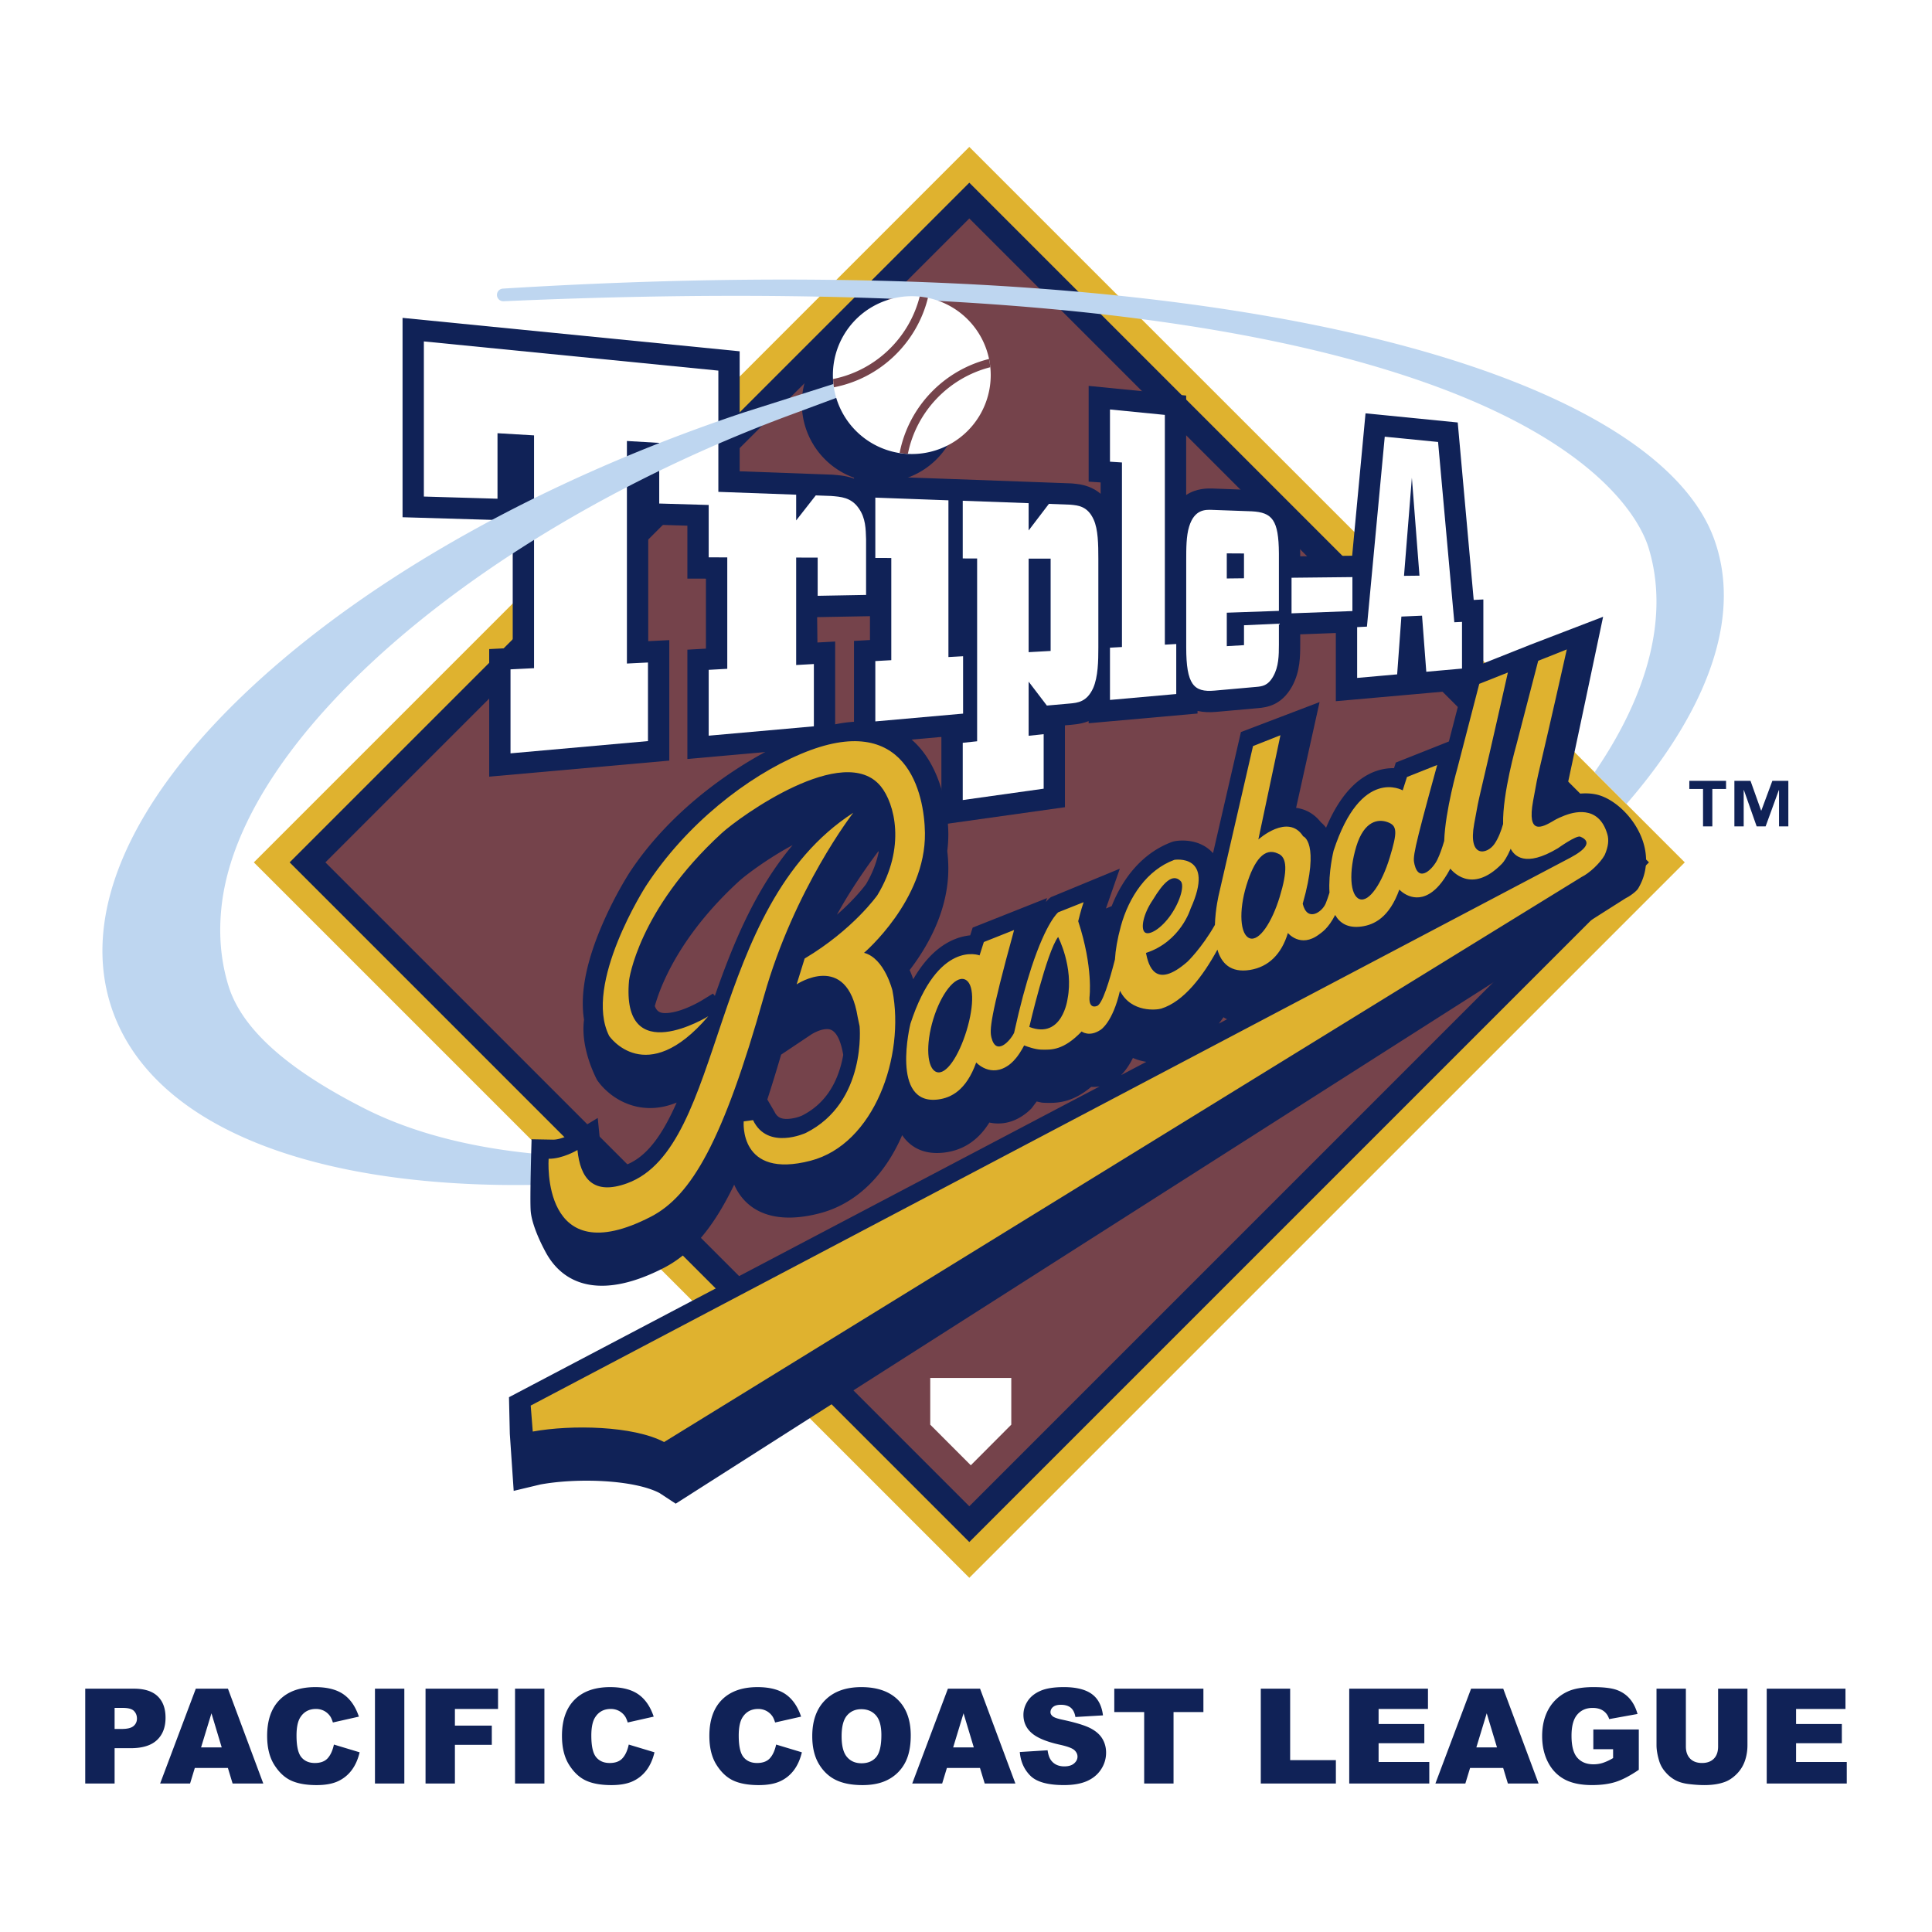 <svg xmlns="http://www.w3.org/2000/svg" width="2500" height="2500" viewBox="0 0 192.756 192.756"><g fill-rule="evenodd" clip-rule="evenodd"><path fill="#fff" d="M0 0h192.756v192.756H0V0z"/><path d="M172.209 78.715h-1.369v3.732h-.928v-3.732h-1.369v-.809h3.666v.809zm6.213 3.732h-.928v-3.613h-.021l-1.316 3.613h-.895l-1.271-3.613h-.023v3.613h-.928v-4.541h1.609l1.057 2.966h.021l1.1-2.966h1.596v4.541h-.001z" fill="#102257"/><path fill="#dfb22f" d="M96.708 14.657l-2.294 2.294-69.087 69.088 71.381 71.379 71.382-71.379-71.382-71.382z"/><path fill="#102257" d="M96.708 18.227l-.508.508-1.276 1.276-66.026 66.028 67.81 67.811 67.81-67.811-67.81-67.812z"/><path fill="#75434b" d="M160.949 86.039l-64.241 64.24-64.243-64.24 64.243-64.245 64.241 64.245z"/><path fill="#fff" d="M92.81 142.139l4.047 4.052 4.039-4.052v-4.659H92.81v4.659z"/><path d="M85.204 47.753v-.31l9.603.344 9.039.329.498.019 2.58.095c.256.022.588.055.859.104.334.061.736.167 1.16.369.309.149.602.335.867.563v-1.132l-1.195-.08v-9.553l9.729.965v9.921c1.025-.68 2.139-.663 2.678-.645l3.963.146c3.777.206 4.715 2.591 4.738 6.311v.306l5.182-.058 1.334-14.207 9.199.912 1.594 17.705.963-.048v8.838l-6.973.626-.248.021-7.498.665v-6.802l-3.553.132v1.021c0 .59-.004 1.244-.096 1.916-.098.718-.299 1.505-.727 2.273-1.051 1.884-2.531 2.078-3.379 2.153l-4.158.371c-.688.062-1.314.037-1.883-.094v.26l-10.865.97v-.214c-.23.092-.455.162-.67.211-.402.095-.766.128-1.051.156l-.645.057v8.167l-12.325 1.732v-8.743l-8.721.777V63.944l1.594-.09v-2.378l-5.271.097c.016.968.025 1.887.029 2.529l1.769-.096V74.41L68.58 75.724V64.819l1.852-.105v-6.982l-1.852-.004v-5.281l-3.905-.115v11.636l2.101-.103v12.02l-17.969 1.602V64.759l2.347-.118V51.93l-10.992-.326v-19.89l33.634 3.335V47.02l6.945.254 2.325.085c.262.023.592.048.867.084.373.05.749.13 1.116.252l.155.058z" fill="#102257"/><path fill="#fff" d="M128.857 61.193l6.073-.228v-3.389l-6.073.065v3.552zM85.687 50.728c.687.972.687 2.065.722 3.066v5.562l-4.83.088v-3.81l-2.145-.006v10.721l1.766-.099v6.215l-10.494.934V66.83l1.854-.103V55.612l-1.854-.007v-5.224l-4.935-.144v-6.049l-3.224-.191v22.205l2.101-.104v7.84l-13.714 1.223v-8.38l2.348-.117V43.438l-3.646-.216v6.535l-7.347-.216V34.063l29.381 2.913v12.096l7.764.283v2.569l1.955-2.498 1.542.057c.93.081 1.993.12 2.756 1.245zM94.625 49.916l-7.294-.267v6.018l1.593.005v10.194l-1.593.089v6.02l8.756-.777v-5.725l-1.462.08V49.916zM116.217 41.394l-5.475-.541v5.21l1.196.078v18.412l-1.196.066v5.213l6.612-.589v-4.99l-1.137.064V41.394z"/><path d="M162.268 80.216l-3.172-3.17c5.334-7.786 7.459-15.59 5.387-22.379-.711-2.321-4.469-10.391-23.047-16.765-20.365-6.99-51.049-9.629-91.19-7.848a.63.63 0 1 1-.067-1.26c34.114-2.112 63.758-.498 85.725 4.666 19.627 4.611 32.107 11.858 35.145 20.405 1.691 4.766 1.09 10.181-1.793 16.093-1.656 3.386-4.006 6.828-6.988 10.258z" fill="#bed6f0"/><path d="M95.745 40.256a7.873 7.873 0 1 0-15.747 0 7.873 7.873 0 0 0 15.747 0z" fill="#102257"/><path d="M54.501 115.209l2.863 2.863c-5.628.297-11.013.178-16.046-.365-16.364-1.77-27.088-7.869-30.191-17.17-3.103-9.304 1.815-20.622 13.847-31.865C36.879 57.544 54.368 47.77 74.228 41.146l11.546-3.666a.637.637 0 0 1 .793.395.627.627 0 0 1-.374.796l-7.108 2.64c-30.37 11.193-54.79 31.646-56.941 48.786-.359 2.863-.159 5.636.651 8.259 1.599 5.186 7.673 9.238 13.548 12.227 4.979 2.532 11.173 4.069 18.158 4.626z" fill="#bed6f0"/><path d="M79.081 84.317c-2.538 1.364-4.721 3.024-5.377 3.626-3.986 3.663-6.15 7.126-7.312 9.621a19.068 19.068 0 0 0-1.062 2.807c.233.643.642.752 1.333.691 1.44-.125 3.148-1.119 3.425-1.291l1.042-.641.191.225c1.771-5.075 4.001-10.586 7.76-15.038zm8.563.602c-.522.691-2.267 3.045-3.752 5.645l-.397.702c.5-.435.937-.848 1.308-1.224 1.066-1.078 1.602-1.83 1.602-1.83.669-1.13 1.058-2.208 1.26-3.2l-.021-.093zm-11.088 24.776l.725 1.24c.272.568.703.73 1.355.697a4.254 4.254 0 0 0 1.359-.318c2.32-1.16 3.395-3.154 3.906-5.041.097-.352.17-.699.229-1.027-.433-2.545-1.325-2.57-1.595-2.572-.721-.012-1.495.475-1.571.521l-3.032 2.027c-.468 1.602-.926 3.09-1.376 4.473zm45.87-8.004a3.884 3.884 0 0 1-.359-.199c-.152.213-.305.426-.463.633l.822-.434zm-10.571 5.573l2.512-1.324a5.59 5.59 0 0 1-1.336-.387c-.406.816-.828 1.357-1.176 1.711zm51.59-18.628c-.225.372-1.023.881-1.191.945-.17.067-94.838 60.44-94.838 60.44L65.8 148.96c-2.517-1.322-8.148-1.533-11.877-.855l-2.672.639-.386-5.689-.083-3.656 58.943-31.012c-.293.053-.58.064-.855.049-1.922 1.619-3.453 1.627-4.643 1.592l-.277-.018-.52-.113-.502.668a5.006 5.006 0 0 1-.656.58c-1.252.941-2.525 1.078-3.566.85-1.236 2.004-2.878 2.785-4.415 2.986-2.147.285-3.488-.557-4.282-1.725-1.567 3.648-4.298 6.771-8.223 7.793-4.093 1.066-6.766.066-8.127-2.084a5.935 5.935 0 0 1-.409-.771c-2.101 4.35-4.308 6.904-7.019 8.303-6.042 3.113-9.929 1.863-11.78-1.551-.76-1.398-1.393-2.963-1.498-4.064-.108-1.133.083-7.217.083-7.217l2.147.039c.351.004.8-.115 1.229-.289.102-.045.201-.076.298-.102l2.927-1.773.298 3.008c.204 2.037.57 2.389 2.415 1.713 1.775-.646 3.222-2.275 4.585-5.027a29.9 29.9 0 0 0 .574-1.23c-1.49.609-2.889.676-4.152.363a6.56 6.56 0 0 1-2.737-1.449 6.74 6.74 0 0 1-.693-.699c-.188-.221-.367-.484-.367-.484-.93-1.83-1.549-4.076-1.291-5.994-.478-2.969.505-6.26 1.493-8.717a39.046 39.046 0 0 1 2.981-5.866c4.231-6.502 11.126-11.271 16.823-13.685 12.974-5.492 14.995 5.838 15.048 9.608.008.619-.029 1.229-.105 1.821.069.589.099 1.125.105 1.583.052 3.929-1.717 7.317-3.356 9.621-.169.238-.335.461-.501.678.156.352.274.664.357.914 1.836-3.187 3.996-4.206 5.683-4.378l.246-.772 7.42-2.945-.111.389c.209-.246.379-.395.49-.479l6.883-2.844-1.385 3.971.574-.235c1.068-2.729 3.039-5.312 6.025-6.407.316-.117.904-.162 1.402-.124.52.037 1.367.182 2.137.749.203.151.385.317.547.497l2.783-12.081 7.846-2.993-2.342 10.555c.861.11 1.754.52 2.477 1.443.186.149.357.328.514.54 1.988-4.734 4.672-5.976 6.779-5.944l.176-.557 5.297-2.104 1.857-7.162 6.271-2.493 7.26-2.788s-3.434 16.325-3.814 17.954c.664-.211 1.867-.483 3.076-.237 2.865.575 6.693 5.254 4.24 9.383z" fill="#102257"/><path d="M109.119 51.848c.438.966.463 2.454.463 3.902v8.852c0 1.321-.025 2.938-.518 4.052-.633 1.385-1.547 1.466-2.359 1.539l-2.258.201-1.82-2.386v5.4l1.5-.158v5.438l-8.074 1.133V74.11l1.435-.153V55.72l-1.435-.004v-5.755l6.574.239v2.724l2.021-2.651 2.139.079c.787.071 1.731.148 2.332 1.496zm-4.297 3.889l-2.195-.004v9.334l2.195-.122v-9.208zM127.596 55.208v5.739l-5.199.182v3.339l1.717-.101v-1.986l3.482-.157v2.085c0 1.097-.021 2.197-.555 3.151-.537.967-1.121 1.019-1.711 1.073l-4.158.37c-2.076.185-2.822-.606-2.822-4.312v-8.704c0-1.169 0-2.418.291-3.35.529-1.732 1.621-1.692 2.301-1.666l3.947.143c2.047.11 2.685.866 2.707 4.194zm-3.483.012l-1.717-.01v2.504l1.717-.02V55.22zM145.865 62.046v4.658l-3.564.317-.424-5.596-2.061.09-.422 5.766-3.992.355v-5.069l.977-.049 1.777-18.949 5.32.526 1.621 17.989.768-.038zm-4.244-4.612l-.758-9.767-.785 9.784 1.543-.017z" fill="#fff"/><path d="M106.512 99.646c.621-3.16-.943-6.165-.943-6.165-1.139 1.487-2.875 8.977-2.875 8.977 3.312 1.274 3.818-2.812 3.818-2.812zm28.81-15.209c-.775 2.552-.633 4.912.318 5.266.955.354 2.232-1.581 3.01-4.133.779-2.554.764-3.185-.193-3.538-.951-.358-2.355-.145-3.135 2.405zM93.11 101.688c-.777 2.553-.635 4.908.318 5.264.955.355 2.23-1.58 3.009-4.133.776-2.553.762-4.756-.192-5.109-.953-.356-2.358 1.425-3.135 3.978zm31.242-13.343c-.775 2.549-.633 4.908.32 5.263.955.355 2.23-1.58 3.006-4.132.779-2.552.764-3.972-.191-4.323-1.327-.62-2.356.64-3.135 3.192zm-9.323 1.42c-.975 1.425-1.234 2.859-.824 3.241.408.384 1.654-.334 2.629-1.757.971-1.422 1.357-2.973.947-3.356-.789-.787-1.722.168-2.752 1.872zm3.752.903s-.973 3.274-4.449 4.406c.25 1.253.91 3.699 4.139.876 0 0 1.414-1.345 2.74-3.673.047-1.634.404-3.084.404-3.084l3.398-14.755 2.736-1.084-2.203 10.401s2.965-2.667 4.471-.317c0 0 1.705.576-.045 6.729.455 1.876 1.949.825 2.299-.042.135-.332.26-.693.373-1.07-.127-2.015.406-4.17.406-4.17 2.752-8.443 6.898-6.03 6.898-6.03l.426-1.333 3.016-1.201c-2.453 8.908-2.439 9.208-2.26 9.938.457 1.875 1.852.372 2.26-.461.256-.518.49-1.187.699-1.897.104-3.043 1.328-7.302 1.328-7.302l2.17-8.371 2.855-1.133c-3.359 14.96-2.635 11.115-3.365 15.115-.629 3.432 1.289 3.054 2.025 1.99.373-.541.654-1.249.863-1.987-.07-3.048 1.33-7.917 1.33-7.917l2.172-8.368 2.854-1.136c-3.361 14.96-2.633 11.118-3.363 15.117-.627 3.431.867 2.671 2.023 1.99 0 0 .352-.24 1.123-.536.771-.294 3.383-1.158 4.262 1.868.164.561.107 1.223-.266 2.076-.438.802-1.547 1.825-2.285 2.18l-91.556 56.385c-3.082-1.621-9.231-1.748-13.105-1.045l-.205-2.592L156.698 85.56c1.473-.792 2.184-1.582.969-2.086-.395-.163-2.229 1.152-2.229 1.152-3.314 1.985-4.377.714-4.717.055-.355.834-.686 1.303-.863 1.486-3.123 3.2-5.082.568-5.16.498-.816 1.536-1.52 2.105-1.785 2.303-1.848 1.39-3.301-.215-3.301-.215-1.004 2.8-2.525 3.52-3.789 3.688-1.336.179-2.145-.33-2.613-1.154-.701 1.37-1.363 1.754-1.617 1.948-1.85 1.389-3.098-.151-3.098-.151-.639 2.114-1.93 3.389-3.789 3.688-1.93.309-2.852-.676-3.244-2.026-1.443 2.645-3.355 5.184-5.604 5.883-.412.131-2.996.443-4.119-1.781-.723 3.156-1.918 3.889-1.918 3.889-1.145.777-1.904.174-1.904.174-1.818 1.887-2.998 1.838-4.064 1.809-.58-.016-1.393-.309-1.674-.418l-.188.344-.266.434c-.461.697-.846 1.006-1.025 1.143-1.848 1.387-3.303-.219-3.303-.219-1.005 2.801-2.525 3.521-3.786 3.689-4.805.637-2.777-7.555-2.777-7.555 2.753-8.444 6.899-6.818 6.899-6.818l.424-1.333 3.02-1.2c-2.453 8.908-2.439 9.994-2.262 10.724.459 1.875 1.852.371 2.262-.463.598-2.729 1.184-4.857 1.725-6.507 1.52-4.627 2.678-5.521 2.678-5.521l2.533-1.008c-.264.752-.539 1.897-.539 1.897 1.52 4.643 1.125 7.582 1.125 7.582-.07 1.227.713.885.713.885.549-.072 1.311-2.629 1.826-4.643.055-.93.236-2.032.592-3.335.797-2.904 2.605-5.608 5.338-6.611 0-.003 4.125-.649 1.613 4.881zm-33.652-9.575s-5.879 7.552-8.91 18.302c-4.071 14.455-7.241 19.916-11.289 22-11.023 5.684-10.194-5.785-10.194-5.785 1.408.016 2.877-.873 2.877-.873.282 2.811 1.55 4.562 4.962 3.318 9.882-3.608 7.968-27.557 22.554-36.962zm-14.467 20.302c-6.217 7.291-9.883 1.965-9.883 1.965-2.624-5.168 3.662-14.958 3.662-14.958 4.02-6.177 10.087-10.905 15.443-13.174 10.637-4.504 12.345 4.02 12.397 7.877.091 6.704-6.076 11.959-6.076 11.959 2.045.527 2.833 3.761 2.833 3.761 1.268 6.559-1.814 15.328-8.162 16.979-7.192 1.871-6.676-3.924-6.676-3.924l.932-.125c1.45 3.049 5.266 1.277 5.266 1.277 6.104-3.057 5.365-10.648 5.365-10.648l-.193-.914c-1.065-6.618-6.089-3.26-6.089-3.26l.798-2.577c4.86-2.897 7.257-6.322 7.257-6.322 2.891-4.771 1.72-9.166.339-10.859-3.656-4.48-14.062 3.01-15.886 4.687-8.362 7.677-9.229 14.681-9.229 14.681-.81 8.944 7.902 3.575 7.902 3.575z" fill="#dfb22f"/><path d="M8.504 168.48h4.85c1.056 0 1.847.25 2.373.754.526.502.789 1.217.789 2.143 0 .955-.287 1.699-.86 2.234-.574.537-1.448.807-2.625.807h-1.597v3.525h-2.93v-9.463zm2.93 4.018h.711c.559 0 .952-.096 1.179-.291s.34-.445.34-.748c0-.295-.098-.547-.295-.752s-.566-.309-1.108-.309h-.827v2.1zM22.737 176.389h-3.301l-.473 1.555h-2.987l3.559-9.463h3.207l3.527 9.463h-3.062l-.47-1.555zm-.616-2.049l-1.024-3.404-1.037 3.404h2.061zM33.315 174.055l2.566.773c-.172.723-.444 1.324-.815 1.809a3.56 3.56 0 0 1-1.382 1.094c-.55.246-1.25.369-2.1.369-1.031 0-1.874-.15-2.528-.447-.654-.299-1.218-.824-1.692-1.576s-.711-1.715-.711-2.887c0-1.564.418-2.766 1.254-3.605s2.019-1.26 3.549-1.26c1.197 0 2.137.242 2.823.723.685.482 1.193 1.223 1.527 2.221l-2.593.584c-.092-.293-.188-.506-.287-.643a1.707 1.707 0 0 0-.604-.523 1.75 1.75 0 0 0-.801-.184c-.667 0-1.18.266-1.534.799-.269.395-.403 1.016-.403 1.859 0 1.047.159 1.764.48 2.152.32.389.771.582 1.35.582.562 0 .988-.156 1.276-.471.286-.315.495-.772.625-1.369zM37.41 168.48h2.93v9.463h-2.93v-9.463zM42.456 168.48h7.234v2.022h-4.304v1.66h3.681v1.918h-3.681v3.863h-2.93v-9.463zM51.385 168.48h2.93v9.463h-2.93v-9.463zM62.731 174.055l2.567.773c-.172.723-.444 1.324-.815 1.809-.372.482-.833.848-1.383 1.094s-1.25.369-2.1.369c-1.032 0-1.875-.15-2.528-.447-.654-.299-1.218-.824-1.693-1.576-.475-.752-.711-1.715-.711-2.887 0-1.564.418-2.766 1.254-3.605.836-.84 2.02-1.26 3.549-1.26 1.197 0 2.138.242 2.823.723.685.482 1.193 1.223 1.526 2.221l-2.593.584c-.091-.293-.187-.506-.286-.643a1.71 1.71 0 0 0-.605-.523 1.742 1.742 0 0 0-.8-.184c-.668 0-1.18.266-1.535.799-.269.395-.404 1.016-.404 1.859 0 1.047.16 1.764.48 2.152s.771.582 1.351.582c.562 0 .988-.156 1.275-.471.289-.315.498-.772.628-1.369zM77.436 174.055l2.567.773c-.173.723-.445 1.324-.816 1.809-.371.482-.832.848-1.382 1.094s-1.25.369-2.101.369c-1.031 0-1.874-.15-2.527-.447-.654-.299-1.218-.824-1.693-1.576-.475-.752-.711-1.715-.711-2.887 0-1.564.418-2.766 1.254-3.605s2.02-1.26 3.549-1.26c1.197 0 2.138.242 2.823.723.685.482 1.193 1.223 1.526 2.221l-2.592.584c-.092-.293-.187-.506-.287-.643a1.698 1.698 0 0 0-.604-.523 1.742 1.742 0 0 0-.8-.184c-.668 0-1.18.266-1.535.799-.269.395-.404 1.016-.404 1.859 0 1.047.16 1.764.481 2.152.32.389.771.582 1.351.582.562 0 .987-.156 1.275-.471.287-.315.496-.772.626-1.369zM81.039 173.219c0-1.543.431-2.746 1.294-3.604.862-.861 2.063-1.291 3.604-1.291 1.578 0 2.794.424 3.648 1.268.854.844 1.281 2.027 1.281 3.549 0 1.105-.187 2.012-.56 2.717a3.978 3.978 0 0 1-1.617 1.652c-.705.393-1.583.59-2.636.59-1.07 0-1.955-.172-2.656-.51-.701-.34-1.269-.877-1.705-1.611-.436-.737-.653-1.655-.653-2.76zm2.929.011c0 .957.178 1.646.534 2.062.355.42.84.629 1.453.629.629 0 1.117-.205 1.462-.615.346-.41.518-1.143.518-2.205 0-.891-.18-1.545-.54-1.955-.361-.412-.849-.619-1.466-.619-.591 0-1.065.209-1.424.629-.358.418-.537 1.11-.537 2.074zM97.773 176.389h-3.301L94 177.943h-2.987l3.56-9.463h3.208l3.525 9.463h-3.061l-.472-1.554zm-.617-2.049l-1.023-3.404-1.036 3.404h2.059zM101.746 174.799l2.773-.174c.061.451.184.797.371 1.033.303.383.734.574 1.299.574.42 0 .744-.098.971-.293s.342-.42.342-.68c0-.244-.107-.463-.32-.656-.215-.191-.713-.375-1.498-.545-1.285-.289-2.199-.67-2.748-1.148-.551-.475-.828-1.084-.828-1.822 0-.484.143-.943.424-1.375.283-.432.707-.771 1.275-1.018.566-.248 1.342-.371 2.33-.371 1.211 0 2.135.225 2.77.674.637.451 1.016 1.166 1.137 2.146l-2.75.162c-.074-.426-.229-.734-.467-.93-.236-.191-.564-.289-.982-.289-.344 0-.604.072-.777.215a.663.663 0 0 0-.262.525c0 .15.072.285.219.404.143.125.473.24.99.348 1.279.275 2.197.553 2.752.834.555.283.957.631 1.209 1.049.252.416.379.883.379 1.398 0 .605-.168 1.166-.506 1.678-.336.512-.807.898-1.41 1.164-.605.264-1.365.396-2.285.396-1.613 0-2.73-.311-3.352-.932s-.976-1.41-1.056-2.367zM111.172 168.48h8.892v2.332h-2.98v7.131h-2.93v-7.131h-2.982v-2.332zM125.789 168.48h2.93v7.129h4.562v2.334h-7.492v-9.463zM134.613 168.48h7.856v2.022h-4.926v1.504h4.562v1.918h-4.562v1.867h5.057v2.152h-7.987v-9.463zM149.971 176.389h-3.301l-.473 1.555h-2.988l3.561-9.463h3.207l3.527 9.463h-3.062l-.471-1.555zm-.616-2.049l-1.025-3.404-1.035 3.404h2.06zM158.967 174.521v-1.971h4.537v4.023c-.865.59-1.631.992-2.297 1.205-.664.213-1.453.32-2.367.32-1.123 0-2.041-.191-2.75-.574-.707-.383-1.256-.951-1.646-1.709-.389-.756-.584-1.625-.584-2.605 0-1.031.213-1.928.639-2.691a4.158 4.158 0 0 1 1.873-1.738c.643-.305 1.506-.457 2.592-.457 1.047 0 1.828.096 2.348.285s.949.484 1.293.881c.342.398.6.904.771 1.514l-2.826.51c-.117-.361-.314-.637-.592-.828s-.631-.287-1.062-.287c-.641 0-1.152.223-1.533.668-.381.443-.572 1.146-.572 2.109 0 1.023.191 1.754.578 2.191.385.439.922.658 1.611.658.328 0 .641-.047.938-.143a5.055 5.055 0 0 0 1.021-.479v-.883h-1.972v.001zM171.414 168.48h2.93v5.635c0 .559-.086 1.086-.26 1.582-.176.496-.447.93-.82 1.303-.373.371-.764.633-1.174.783-.568.211-1.25.316-2.045.316-.463 0-.965-.033-1.51-.098-.545-.062-1-.191-1.365-.383a3.42 3.42 0 0 1-1.006-.816 2.971 2.971 0 0 1-.621-1.09c-.182-.6-.273-1.133-.273-1.598v-5.635h2.93v5.77c0 .518.143.92.428 1.211.283.289.68.434 1.184.434.5 0 .893-.143 1.178-.428.283-.285.426-.691.426-1.217v-5.769h-.002zM176.266 168.48h7.857v2.022h-4.928v1.504h4.565v1.918h-4.565v1.867h5.057v2.152h-7.986v-9.463z" fill="#102257"/><path d="M98.844 37.425a7.873 7.873 0 1 0-15.747 0 7.873 7.873 0 0 0 15.747 0z" fill="#fff"/><path d="M89.755 45.195c.271.042.546.07.825.083.846-4.224 4.079-7.585 8.224-8.641a7.42 7.42 0 0 0-.127-.823c-4.515 1.118-8.032 4.781-8.922 9.381zM92.58 29.718a7.456 7.456 0 0 0-.823-.126c-1.056 4.145-4.417 7.376-8.64 8.223.014.279.042.555.083.825 4.6-.89 8.262-4.407 9.38-8.922z" fill="#75434b"/></g></svg>